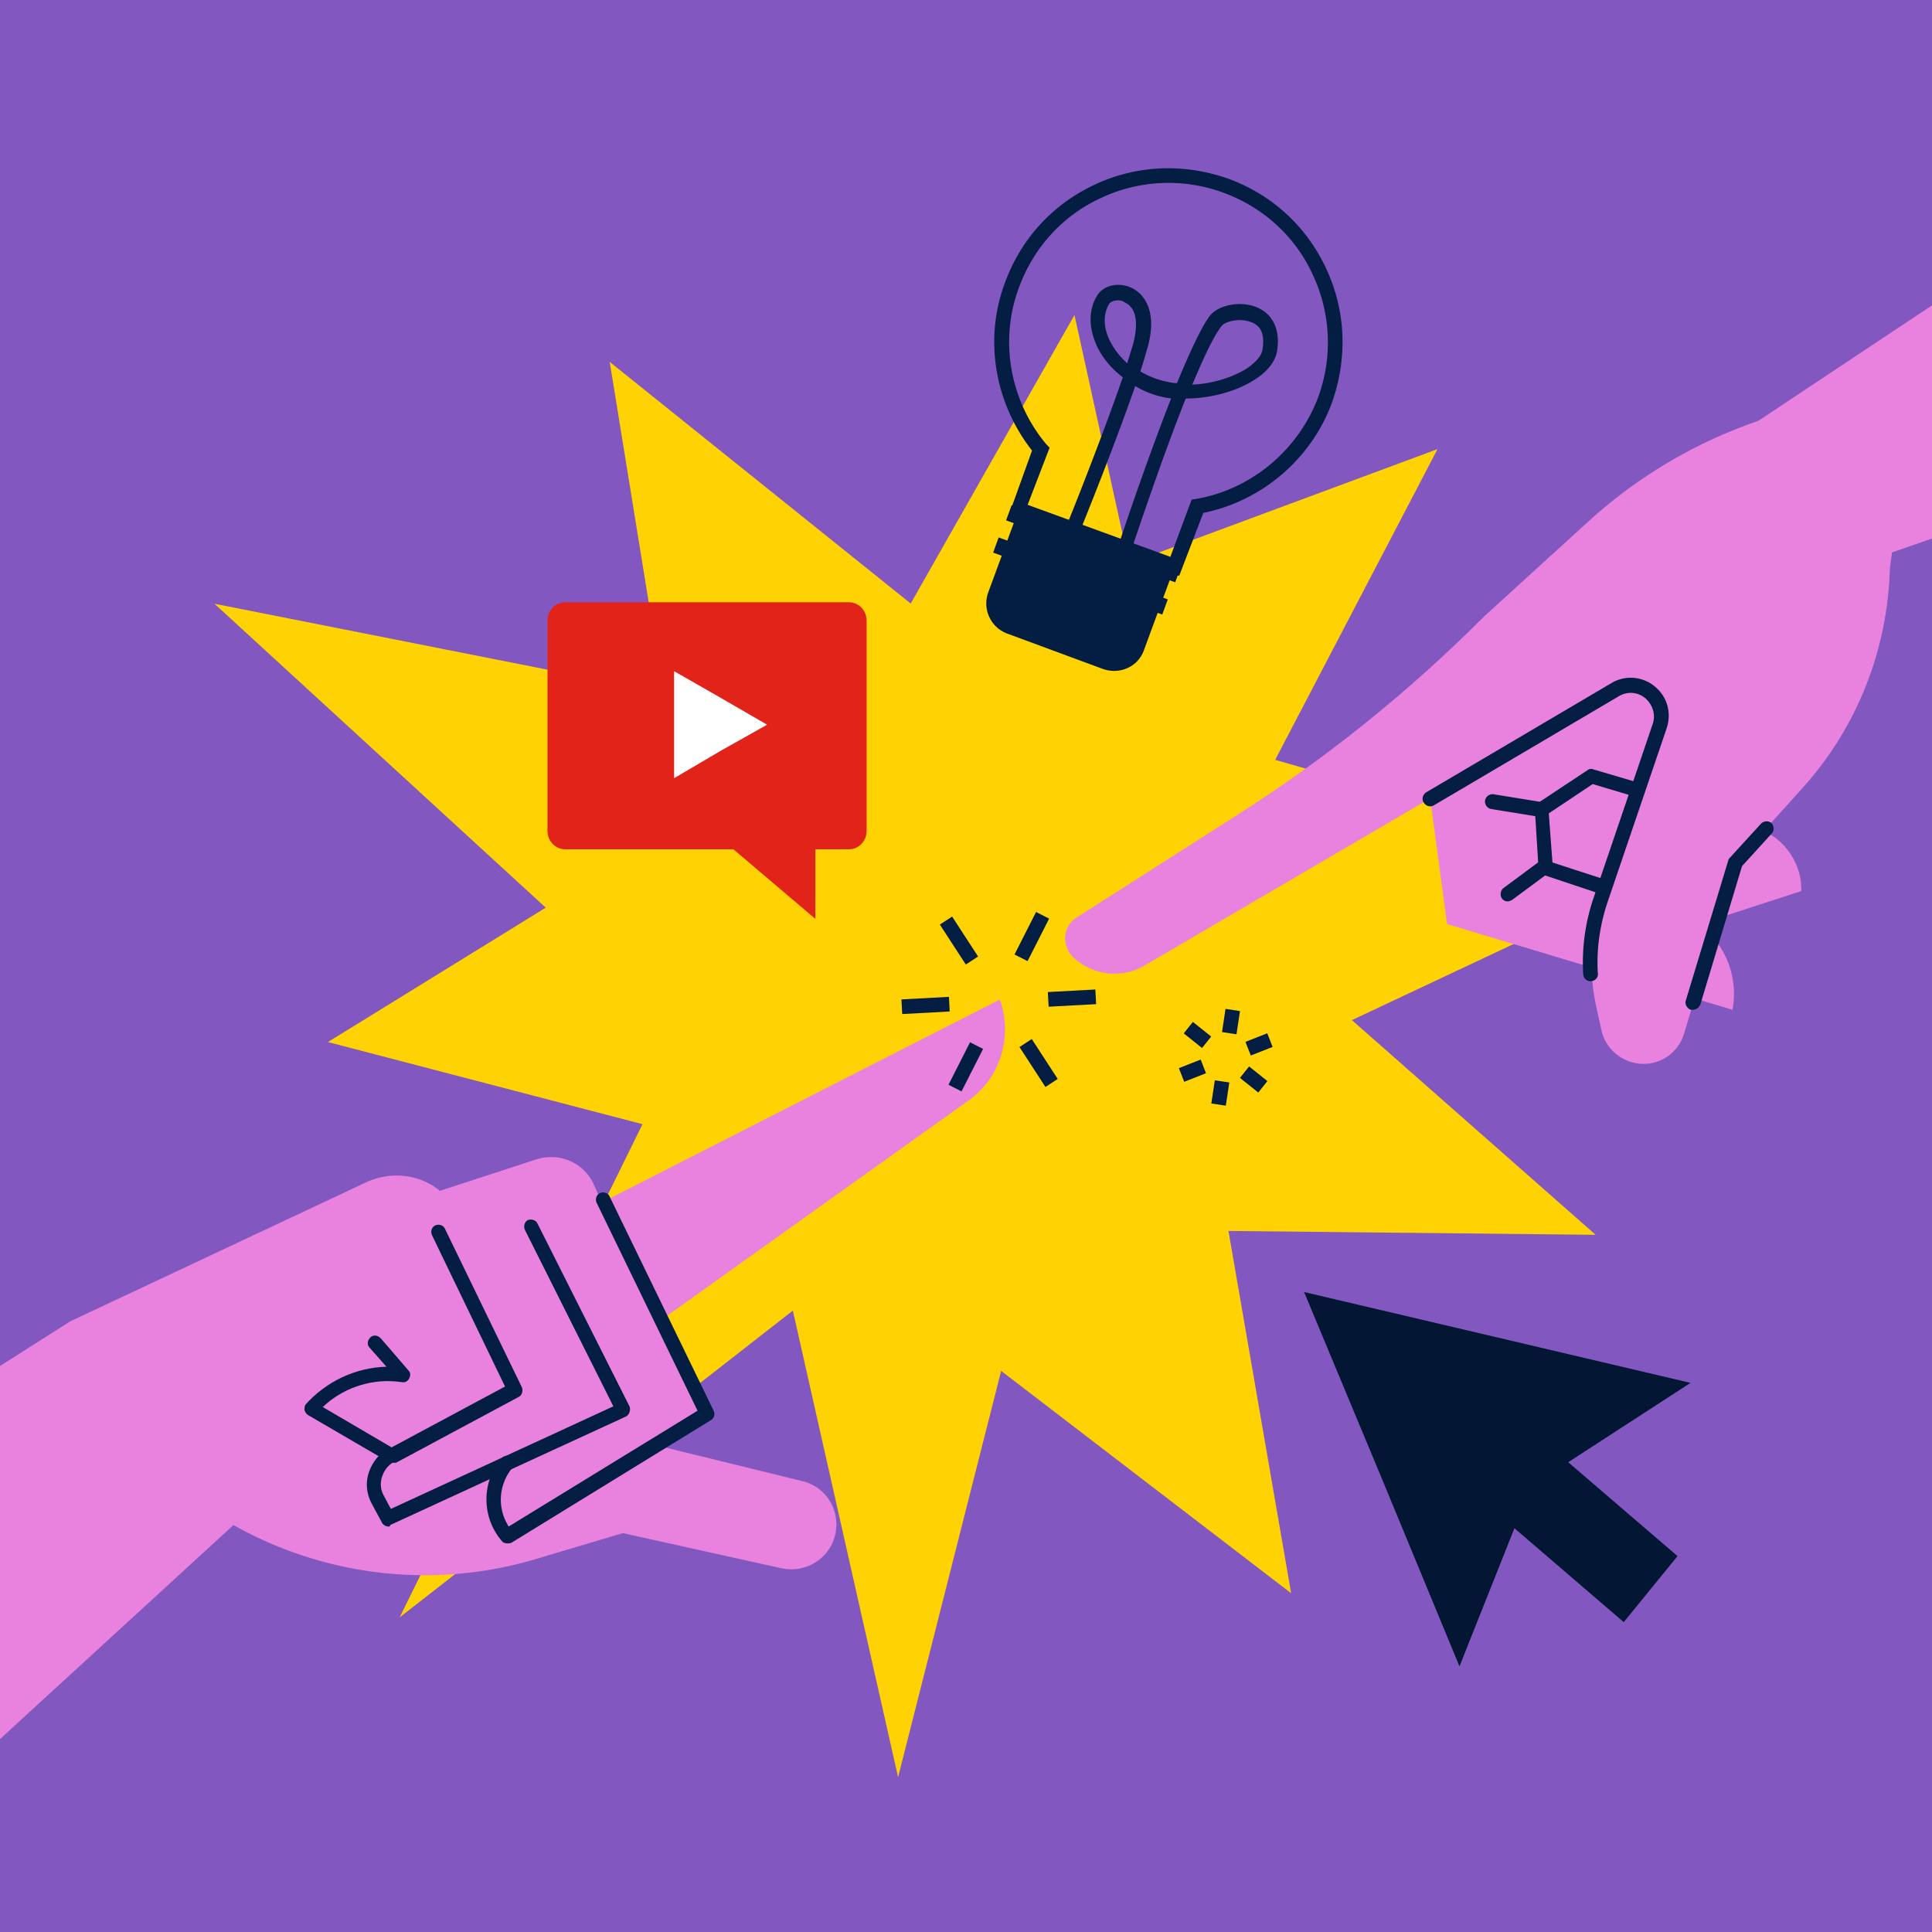 <svg xmlns="http://www.w3.org/2000/svg" fill="none" viewBox="0 0 160 160"><rect x="0" y="0" width="160" height="160" fill="#333333" stroke="none"/><g clip-path="url(#a)"><path fill="#8257BF" d="M0 0h160v160H0z"/><g clip-path="url(#b)"><path fill="#FFD204" d="M119.05 37.193 99.895 73.855l32.248 28.407-46.25-.485-11.517 45.402-11.638-51.594-35.582-9.287 29.52-18.21-6.183-38.118 27.823 22.337 40.734-15.114Z"/><path fill="#FFD204" d="m138.023 72.216-38.31 18.028 7.214 41.7-35.946-27.557-37.885 29.56 23.701-48.134L17.761 50l51.826 10.26 19.397-34.174 7.517 34.234 41.522 11.897Z"/><path fill="#E882DE" d="m5.82 109.425 24.549-11.533c2-.91 4.364-.668 6.061.728l8.002-2.61c1.94-.607 4 .304 4.788 2.185l.606 1.396 32.976-16.813c1.09 3.035.06 6.495-2.607 8.376l-25.337 18.088 3.697 7.891-4 2.61 11.88 2.914c2.304.546 3.455 3.035 2.486 5.159-.728 1.578-2.486 2.428-4.183 2.064l-13.154-2.914-6.728 2.004a32.308 32.308 0 0 1-25.52-2.671L0 144.023v-30.896l5.82-3.702Z"/><path fill="#031D43" d="M32.49 121.139c-.121 0-.182 0-.303-.06l-6.668-3.885c-.181-.121-.242-.243-.303-.425 0-.182 0-.364.121-.485 1.698-1.882 4.122-3.035 6.668-3.096l-1.394-1.578c-.242-.243-.182-.607.06-.85.243-.243.607-.182.85.061l2.303 2.67c.182.182.182.425.06.668-.12.243-.363.364-.606.304l-.545-.061c-2.182-.182-4.425.607-6.001 2.124l5.698 3.339 9.395-5.038-6.062-12.565c-.12-.303 0-.668.304-.789.303-.121.666 0 .788.304l6.364 13.11c.121.304 0 .668-.242.79l-10.184 5.462h-.303Z"/><path fill="#031D43" d="M32.187 126.42a.636.636 0 0 1-.545-.303l-.85-1.578c-.423-.79-.545-1.7-.242-2.611.303-.849.85-1.578 1.698-2.003.303-.121.666 0 .788.304.12.303 0 .668-.303.789-.546.243-.91.728-1.091 1.275a1.947 1.947 0 0 0 .181 1.639l.546 1.031 18.427-8.497-7.334-14.629c-.122-.303 0-.667.242-.789.303-.121.667 0 .788.243l7.638 15.175c.06.121.06.303 0 .485a.62.62 0 0 1-.303.364l-19.519 8.984c0 .121-.06.121-.12.121Z"/><path fill="#031D43" d="M42.007 127.816a.552.552 0 0 1-.485-.243c-1.637-1.942-1.637-4.795-.06-6.737l.06-.061c.242-.243.606-.303.849-.061.242.243.303.607.06.85a4.112 4.112 0 0 0-.303 4.856l15.64-9.59-8.366-17.239c-.121-.303 0-.667.303-.789.303-.121.667 0 .788.304l8.608 17.724c.12.303.06.607-.243.789l-16.487 10.136c-.122.061-.243.061-.364.061Z"/><path fill="#E882DE" d="M158.39 32.823c-.121-.061-.667-.061-1.576-.061-9.335.364-18.246 4.067-25.156 10.319l-8.729 7.951c-6.243 6.252-13.093 11.776-20.548 16.51L89.166 75.98c-1.151.729-1.273 2.307-.303 3.278 1.576 1.518 4 1.821 5.88.728l39.097-22.883c2.001-1.214 4.425.79 3.698 3.035l-4.849 14.264c-1.031 2.975-1.152 6.192-.425 9.287l.364 1.639c.303 1.396 1.455 2.489 2.91 2.731 1.757.304 3.455-.789 3.94-2.488l4.243-14.143 5.576-6.191c4.486-4.978 7.032-11.412 7.214-18.15l1.879-14.263Z"/><path fill="#E882DE" d="m117.777 61.169 2.061 15.357 23.64 7.102c.667-3.521-1.394-7.041-4.849-8.134l2-8.559-.242-16.145-22.61 10.379Z"/><path fill="#031D43" d="M132.931 74.098h-.182l-4.91-1.639a.583.583 0 0 1-.424-.546l-.303-4.856c0-.243.061-.425.243-.547l4.121-2.731c.122-.121.364-.121.485-.06l3.698 1.092c.303.121.485.425.424.728-.121.304-.424.486-.727.425l-3.455-1.032-3.637 2.428.303 4.067 4.485 1.457a.607.607 0 0 1 .364.789c0 .243-.242.425-.485.425Z"/><path fill="#E882DE" d="m138.811 66.935 6.243 1.518c2.486.607 4.183 2.853 4.122 5.341l-11.214 3.642.849-10.5Z"/><path fill="#031D43" d="M140.205 83.627h-.182c-.303-.12-.485-.424-.424-.728l3.516-11.593c0-.061.06-.182.121-.243l2.606-2.853a.649.649 0 0 1 .849-.06.651.651 0 0 1 .06.85l-2.485 2.73-3.455 11.473c-.121.242-.364.424-.606.424Zm-8.486-2.367a.608.608 0 0 1-.606-.607 16.59 16.59 0 0 1 .909-6.434l4.849-14.264c.303-.91-.121-1.7-.606-2.124a1.868 1.868 0 0 0-2.182-.183l-15.336 9.045c-.303.182-.667.06-.849-.243-.181-.304-.06-.668.243-.85l15.336-9.044a3.106 3.106 0 0 1 3.576.303c1.031.85 1.394 2.185.97 3.46l-4.849 14.264c-.667 1.943-.97 3.946-.849 6.01.061.364-.242.667-.606.667.061 0 .061 0 0 0Z"/><path fill="#031D43" d="M124.869 74.644a.552.552 0 0 1-.485-.243c-.182-.243-.121-.667.122-.85l3.03-2.245c.243-.182.667-.122.849.121.182.243.121.668-.121.85l-3.031 2.246c-.121.06-.243.121-.364.121Zm2.849-6.98h-.121l-4.122-.668a.63.63 0 0 1-.485-.728.629.629 0 0 1 .727-.486l4.122.668a.63.63 0 0 1 .485.728c-.06.243-.363.486-.606.486Z"/><path fill="#E882DE" d="M149.479 48.24 183 36.647V10l-43.098 28.65 9.577 9.59Z"/><path fill="#031D43" d="m97.653 47.694-14.063-5.16 1.879-5.22c-3.092-3.945-4-9.226-2.243-13.9 1.334-3.642 3.94-6.494 7.456-8.133 3.516-1.639 7.395-1.76 11.032-.486 3.637 1.336 6.486 3.946 8.122 7.466 1.637 3.52 1.758 7.405.485 11.047-1.697 4.674-5.819 8.195-10.668 9.166l-2 5.22Zm-12.548-5.888 11.82 4.31 1.758-4.735.364-.06c4.607-.79 8.486-4.067 10.123-8.438a13.187 13.187 0 0 0-.425-10.076c-1.454-3.217-4.122-5.644-7.455-6.858a13.137 13.137 0 0 0-10.063.424c-3.212 1.457-5.637 4.128-6.85 7.466-1.636 4.37-.727 9.409 2.304 12.99l.243.243-1.819 4.734Z"/><path fill="#031D43" d="M93.167 45.994h-.182a.608.608 0 0 1-.364-.789c.122-.425 2.243-6.798 4.365-12.2-.243-.06-.425-.06-.667-.122a7.612 7.612 0 0 1-2.303-.91c-1.758 5.038-4.486 11.836-4.668 12.2-.121.304-.485.486-.788.304-.303-.121-.485-.486-.303-.79.06-.06 2.97-7.344 4.728-12.442-1.03-.79-1.879-1.821-2.303-2.975-.546-1.396-.485-2.792.242-3.884.546-.79 1.758-1.032 2.789-.547.545.243 2.303 1.396 1.333 4.917-.182.607-.364 1.275-.606 2.003a7.123 7.123 0 0 0 2.182.85c.303.06.546.121.849.121 1.03-2.489 2-4.613 2.727-5.584.728-.91 2.607-1.275 3.941-.668 1.272.546 1.879 1.821 1.636 3.52-.121.85-.727 1.7-1.758 2.368-1.515 1.032-3.758 1.639-5.819 1.639-2.182 5.463-4.425 12.382-4.485 12.443-.061.364-.303.546-.546.546Zm9.517-19.484c-.728 0-1.334.243-1.516.486-.666.85-1.515 2.67-2.424 4.856 1.636-.061 3.394-.607 4.607-1.396.484-.365 1.151-.911 1.212-1.579.182-1.153-.121-1.881-.909-2.185a2.743 2.743 0 0 0-.97-.182Zm-10.063-1.639c-.363 0-.606.122-.727.243-.485.728-.546 1.76-.121 2.792.303.729.788 1.457 1.576 2.185.182-.607.364-1.153.485-1.578.485-1.82.242-3.035-.667-3.46a.977.977 0 0 0-.546-.182Z"/><path fill="#031D43" d="m83.468 52.49 7.88 2.913c1.395.485 2.91-.182 3.395-1.578l2.546-6.92-12.911-4.735-2.546 6.92a2.664 2.664 0 0 0 1.636 3.4Z"/><path fill="#031D43" d="m82.706 44.51-.458 1.254 14.005 5.129.458-1.254-14.005-5.13Zm1.073-2.67-.458 1.254 14.005 5.13.458-1.255-14.005-5.129Zm1.666 44.209-1.016.662 2.15 3.306 1.017-.662-2.15-3.306ZM78.85 75.908l-1.015.662 2.15 3.306 1.016-.662-2.15-3.306Zm11.862 6.038-3.934.212.065 1.213 3.934-.212-.065-1.213Zm-12.126.609-3.934.212.065 1.212 3.934-.212-.065-1.212Zm1.749 3.761-1.785 3.518 1.08.55 1.786-3.517-1.08-.55Zm5.468-10.788-1.785 3.518 1.08.55 1.786-3.518-1.081-.55Z"/><path fill="#E2231A" d="M71.77 68.817c0 .85-.667 1.518-1.455 1.518h-2.789V76.1l-6.789-5.766H46.796c-.788 0-1.455-.668-1.455-1.518v-17.42c0-.85.667-1.518 1.455-1.518h23.519c.788 0 1.454.668 1.454 1.518v17.42Z"/><path fill="#fff" d="m63.526 60.016-3.88 2.185-3.819 2.246v-8.862l3.82 2.185 3.879 2.246Z"/><path fill="#031633" d="m140 114.524-16-3.762L108 107l6.459 15.5 6.409 15.5 4.551-11.437 9.052 7.775 4.453-5.467-9.052-7.776L140 114.524Z"/><path fill="#031D43" d="m99.434 87.75-1.805.71.442 1.13 1.806-.71-.443-1.13Zm5.515-2.177-1.806.71.443 1.13 1.805-.71-.442-1.13Zm-4.342 3.892-.29 1.921 1.199.181.29-1.92-1.199-.182Zm.885-5.914-.289 1.92 1.199.182.289-1.92-1.199-.182Zm-2.702 1.08-.756.95 1.516 1.21.756-.949-1.516-1.21Zm4.654 3.688-.755.949 1.516 1.21.756-.948-1.517-1.211Z"/></g></g><defs><clipPath id="a"><path fill="#fff" d="M0 0h160v160H0z"/></clipPath><clipPath id="b"><path fill="#fff" d="M0 0h183v139H0z" transform="translate(0 10)"/></clipPath></defs></svg>